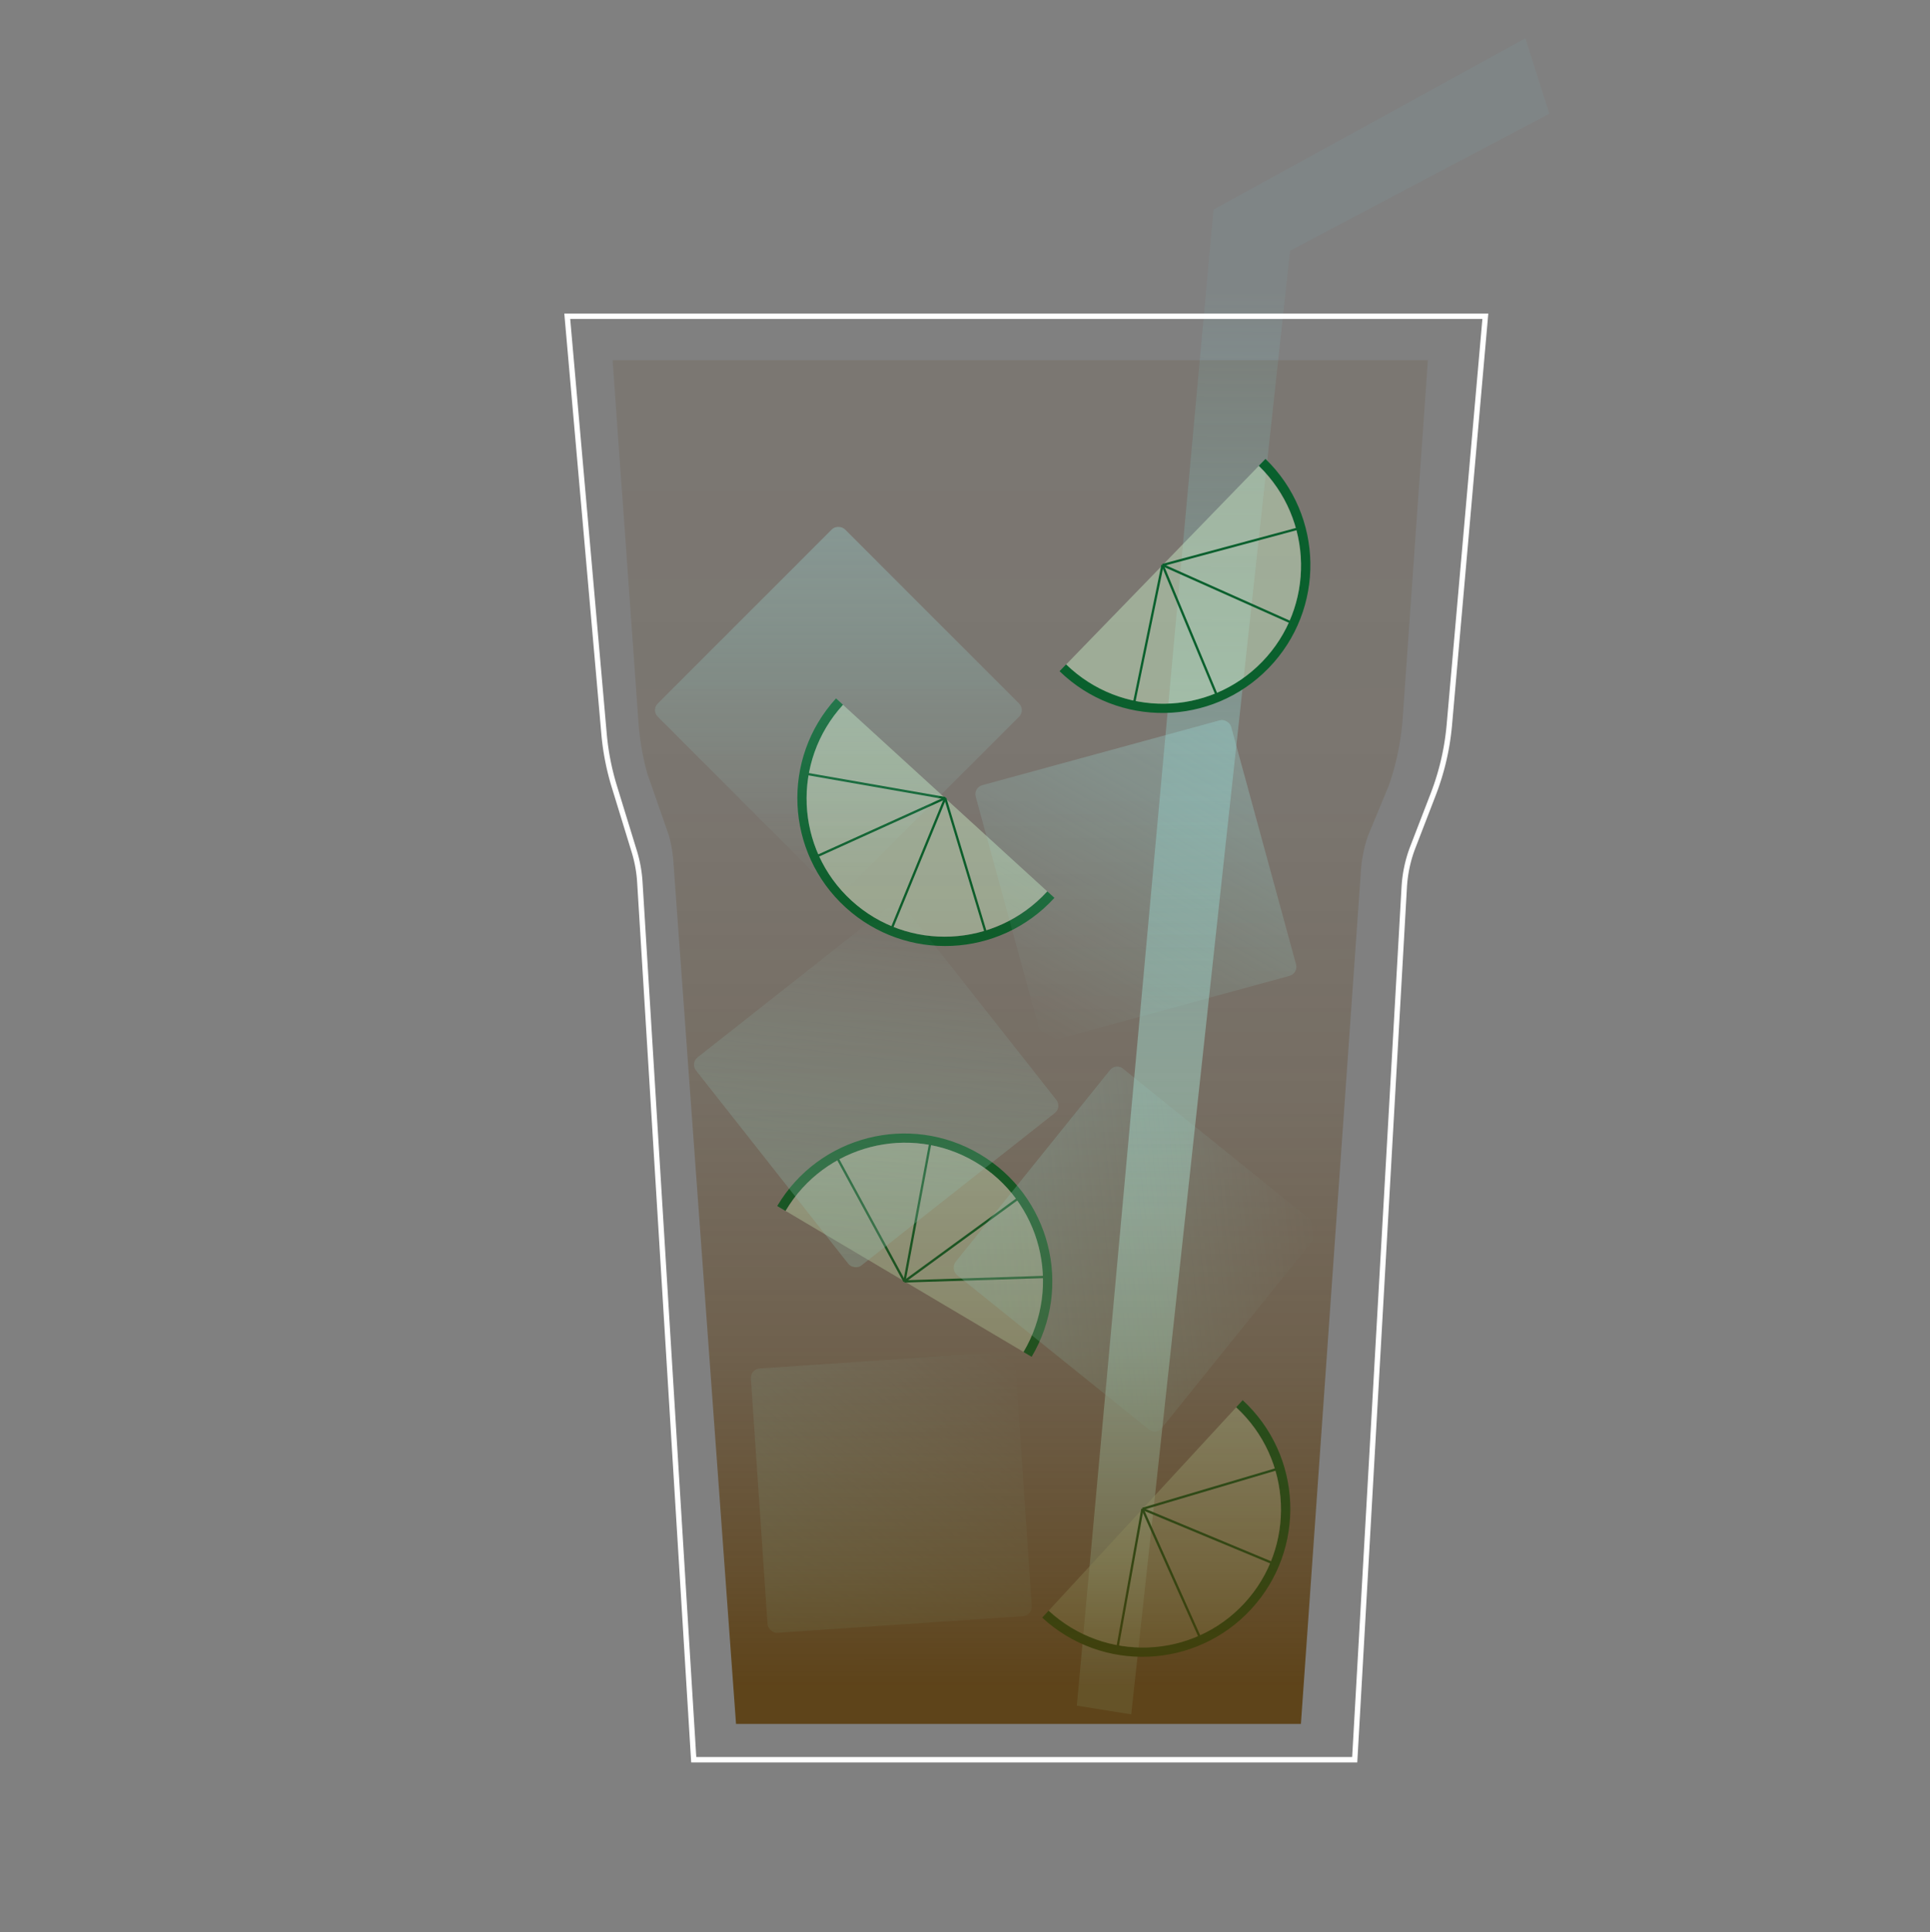 <svg xmlns="http://www.w3.org/2000/svg" xmlns:xlink="http://www.w3.org/1999/xlink" viewBox="0 0 2497.542 2500.027">
  <rect x="0" y="0" width="2497.542" height="2500.027" fill="#808080" stroke="none"/>
  <defs>
    <style>
      .cls-1 {
        fill: url(#Unbenannter_Verlauf_8);
      }

      .cls-2 {
        fill: #063;
      }

      .cls-3 {
        fill: #d4ffda;
        opacity: 0.48;
      }

      .cls-10, .cls-4 {
        fill: none;
        stroke-miterlimit: 10;
      }

      .cls-4 {
        stroke: #063;
        stroke-width: 3px;
      }

      .cls-5 {
        fill: url(#Unbenannter_Verlauf_92);
      }

      .cls-6 {
        fill: url(#Unbenannter_Verlauf_92-2);
      }

      .cls-7 {
        fill: url(#Unbenannter_Verlauf_92-3);
      }

      .cls-8 {
        fill: url(#Unbenannter_Verlauf_92-4);
      }

      .cls-9 {
        fill: url(#Unbenannter_Verlauf_92-5);
      }

      .cls-10 {
        stroke: #fff;
        stroke-width: 7px;
      }

      .cls-11 {
        fill: url(#Unbenannter_Verlauf_12);
      }
    </style>
    <linearGradient id="Unbenannter_Verlauf_8" data-name="Unbenannter Verlauf 8" x1="1696.275" y1="1571.019" x2="1705.189" y2="380.395" gradientUnits="userSpaceOnUse">
      <stop offset="0" stop-color="#bffffa" stop-opacity="0.6"/>
      <stop offset="1" stop-color="#7ff9ff" stop-opacity="0.05"/>
    </linearGradient>
    <linearGradient id="Unbenannter_Verlauf_92" data-name="Unbenannter Verlauf 92" x1="732.201" y1="215.043" x2="1067.853" y2="-120.609" gradientTransform="translate(253.362 1883.518)" gradientUnits="userSpaceOnUse">
      <stop offset="0" stop-color="#aafdff" stop-opacity="0.3"/>
      <stop offset="0.25" stop-color="#aafdff" stop-opacity="0.244"/>
      <stop offset="0.724" stop-color="#aafdff" stop-opacity="0.097"/>
      <stop offset="1" stop-color="#aafdff" stop-opacity="0"/>
    </linearGradient>
    <linearGradient id="Unbenannter_Verlauf_92-2" x1="1417.647" y1="-981.03" x2="1753.3" y2="-1316.683" gradientTransform="translate(-115.587 2764.825)" xlink:href="#Unbenannter_Verlauf_92"/>
    <linearGradient id="Unbenannter_Verlauf_92-3" x1="-33.033" y1="402.512" x2="302.62" y2="66.859" gradientTransform="translate(999.044 1169.284)" xlink:href="#Unbenannter_Verlauf_92"/>
    <linearGradient id="Unbenannter_Verlauf_92-4" x1="-700.514" y1="-2032.699" x2="-364.861" y2="-2368.351" gradientTransform="translate(2002.574 3339.695)" xlink:href="#Unbenannter_Verlauf_92"/>
    <linearGradient id="Unbenannter_Verlauf_92-5" x1="289.202" y1="-1979.287" x2="624.855" y2="-2314.94" gradientTransform="translate(627.924 3065.853)" xlink:href="#Unbenannter_Verlauf_92"/>
    <linearGradient id="Unbenannter_Verlauf_12" data-name="Unbenannter Verlauf 12" x1="1320.817" y1="2181.114" x2="1320.234" y2="379.357" gradientUnits="userSpaceOnUse">
      <stop offset="0" stop-color="#553400" stop-opacity="0.8"/>
      <stop offset="0.084" stop-color="#530" stop-opacity="0.633"/>
      <stop offset="0.241" stop-color="#553100" stop-opacity="0.396"/>
      <stop offset="0.42" stop-color="#553000" stop-opacity="0.228"/>
      <stop offset="0.638" stop-color="#552f00" stop-opacity="0.13"/>
      <stop offset="1" stop-color="#552f00" stop-opacity="0.1"/>
    </linearGradient>
  </defs>
  <g id="Süß">
    <g id="__CUBA_LIBRE" data-name="!!_CUBA LIBRE">
      <polygon class="cls-1" points="1393.496 2206.724 1463.92 2218.044 1669.378 324.419 2004.956 147.031 1973.913 49.467 1570.353 271.203 1393.496 2206.724"/>
      <g id="Limette">
        <path class="cls-2" d="M1094.146,1173.889c78.041,71.266,199.078,65.774,270.344-12.267L1081.88,903.544C1010.613,981.585,1016.105,1102.622,1094.146,1173.889Zm-3.118-261.989,264.313,241.368c-66.908,73.269-180.316,78.633-253.304,11.981S1024.121,985.168,1091.029,911.899Z"/>
        <path class="cls-3" d="M1355.13,1153.165c-66.908,73.269-180.316,78.632-253.304,11.981s-77.916-180.08-11.008-253.348"/>
        <line class="cls-4" x1="1277.118" y1="1211.405" x2="1223.185" y2="1032.583"/>
        <line class="cls-4" x1="1153.405" y1="1202.475" x2="1223.185" y2="1032.583"/>
        <line class="cls-4" x1="1041.26" y1="1000.742" x2="1223.185" y2="1032.583"/>
        <line class="cls-4" x1="1053.41" y1="1109.49" x2="1223.185" y2="1032.583"/>
      </g>
      <g id="Limette-2" data-name="Limette">
        <path class="cls-2" d="M1619.054,2081.9c71.649-77.689,66.753-198.752-10.937-270.401l-259.465,281.338C1426.341,2164.486,1547.404,2159.59,1619.054,2081.9Zm-262.002,1.829,242.665-263.122c72.939,67.268,77.745,180.701,10.735,253.36S1429.991,2150.997,1357.052,2083.729Z"/>
        <path class="cls-3" d="M1599.614,1820.818c72.939,67.268,77.745,180.701,10.735,253.36s-180.461,77.03-253.399,9.762"/>
        <line class="cls-4" x1="1657.47" y1="1899.115" x2="1478.384" y2="1952.168"/>
        <line class="cls-4" x1="1647.93" y1="2022.783" x2="1478.384" y2="1952.168"/>
        <line class="cls-4" x1="1445.649" y1="2133.934" x2="1478.384" y2="1952.168"/>
        <line class="cls-4" x1="1554.456" y1="2122.319" x2="1478.384" y2="1952.168"/>
      </g>
      <g id="Limette-3" data-name="Limette">
        <path class="cls-2" d="M1267.957,1493.234c-90.918-53.881-208.301-23.857-262.182,67.061l329.243,195.121C1388.899,1664.498,1358.874,1547.115,1267.957,1493.234Zm56.402,255.865-307.925-182.487c50.586-85.358,160.526-113.704,245.557-63.311S1374.945,1663.741,1324.359,1749.099Z"/>
        <path class="cls-3" d="M1016.662,1566.668c50.586-85.358,160.526-113.704,245.557-63.311s112.954,160.44,62.368,245.798"/>
        <line class="cls-4" x1="1081.179" y1="1493.762" x2="1170.396" y2="1657.855"/>
        <line class="cls-4" x1="1204.118" y1="1477.314" x2="1170.396" y2="1657.855"/>
        <line class="cls-4" x1="1354.994" y1="1651.983" x2="1170.396" y2="1657.855"/>
        <line class="cls-4" x1="1320.953" y1="1547.987" x2="1170.396" y2="1657.855"/>
      </g>
      <g id="Limette-4" data-name="Limette">
        <path class="cls-2" d="M1641.702,864.301c73.595-75.849,71.768-196.997-4.08-270.592L1371.11,868.381C1446.959,941.976,1568.107,940.149,1641.702,864.301Zm-261.964-4.812L1628.994,602.601c71.21,69.095,73.14,182.613,4.31,253.551S1450.948,928.583,1379.738,859.489Z"/>
        <path class="cls-3" d="M1628.885,602.81c71.21,69.095,73.14,182.613,4.31,253.551S1450.84,928.792,1379.63,859.697"/>
        <line class="cls-4" x1="1684.738" y1="682.548" x2="1504.366" y2="731.045"/>
        <line class="cls-4" x1="1672.068" y1="805.934" x2="1504.366" y2="731.045"/>
        <line class="cls-4" x1="1467.034" y1="911.923" x2="1504.366" y2="731.045"/>
        <line class="cls-4" x1="1576.1" y1="903.069" x2="1504.366" y2="731.045"/>
      </g>
      <rect class="cls-5" x="982.038" y="1759.384" width="342.703" height="342.703" rx="12" transform="translate(-127.64 82.22) rotate(-3.869)"/>
      <rect class="cls-6" x="1298.535" y="1444.617" width="342.703" height="342.703" rx="12" transform="translate(1338.495 -564.549) rotate(38.841)"/>
      <rect class="cls-7" x="962.486" y="1232.618" width="342.703" height="342.703" rx="12" transform="translate(-625.684 1002.967) rotate(-38.237)"/>
      <rect class="cls-8" x="1298.535" y="967.819" width="342.703" height="342.703" rx="12" transform="translate(3187.945 1850.896) rotate(164.726)"/>
      <rect class="cls-9" x="913.601" y="747.388" width="342.703" height="342.703" rx="12" transform="translate(2501.776 801.208) rotate(135)"/>
      <path class="cls-10" d="M734.061,409.135l47.608,540.356a330.055,330.055,0,0,0,13.278,67.956l25.855,84.163a170.245,170.245,0,0,1,7.186,39.557L897.723,2276.633h855.366l64.1-1128.978a170.336,170.336,0,0,1,11.137-51.639l26.387-68.416a330.041,330.041,0,0,0,20.836-89.799l46.578-528.665Z"/>
      <path class="cls-11" d="M792.762,466.035l33.599,470.802a341.092,341.092,0,0,0,11.348,64.2l27.765,79.511a176.14,176.14,0,0,1,6.141,37.37L952.47,2230.305h730.99l77.456-1100.588a175.559,175.559,0,0,1,9.517-48.785l26.802-64.635a339.62,339.62,0,0,0,17.806-84.835l32.719-465.427Z"/>
    </g>
  </g>
</svg>

